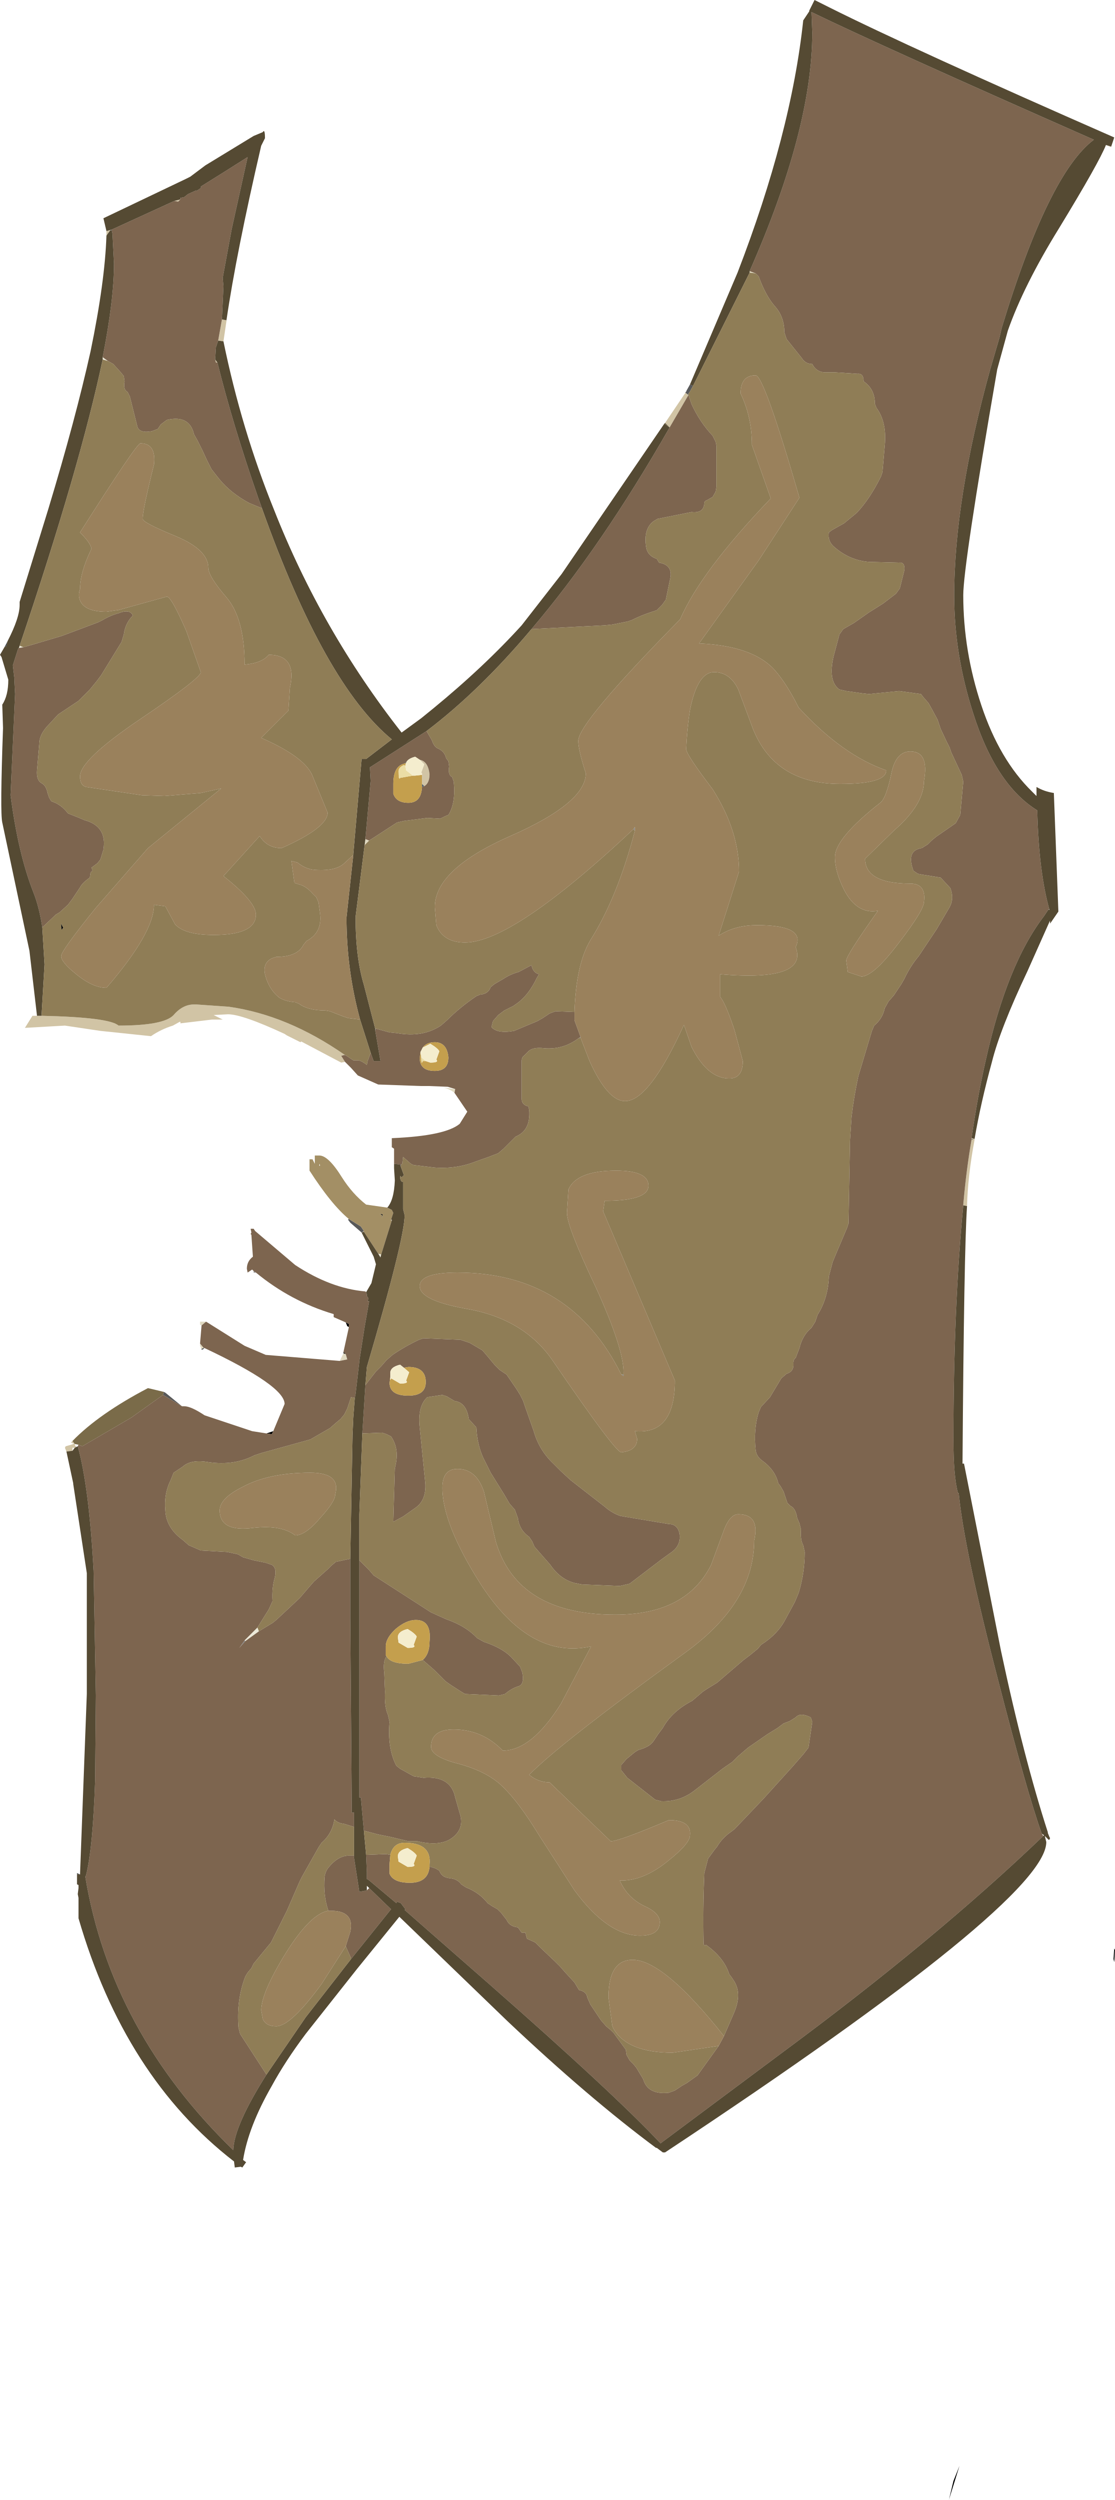 <?xml version="1.0" encoding="UTF-8" standalone="no"?>
<svg xmlns:xlink="http://www.w3.org/1999/xlink" height="165.5px" width="73.85px" xmlns="http://www.w3.org/2000/svg">
  <g transform="matrix(1.0, 0.0, 0.0, 1.0, 0.0, 0.0)">
    <path d="M13.35 89.3 L13.25 89.1 13.25 88.95 13.5 89.25 13.35 89.3 M13.35 87.75 L13.25 87.7 13.25 87.5 13.65 87.5 13.35 87.75 M22.5 90.1 L22.75 89.6 22.9 89.65 23.0 90.0 22.5 90.1 M30.1 72.35 Q29.8 72.1 29.35 72.0 L30.15 72.1 30.1 72.35 M50.05 18.1 L49.65 18.05 49.65 17.95 50.05 18.1 M24.45 55.65 L24.15 55.95 24.2 55.55 24.45 55.65" fill="#e0d9c0" fill-rule="evenodd" stroke="none"/>
    <path d="M73.6 9.7 L73.6 9.75 73.25 9.6 73.6 9.7 M64.55 75.4 L64.55 75.45 Q64.1 77.85 64.05 79.85 L63.8 79.8 63.8 79.75 Q64.0 77.45 64.35 75.45 L64.5 75.45 64.35 75.4 64.35 75.35 64.55 75.4 M4.4 96.1 L4.3 95.85 4.35 95.75 4.7 95.65 4.85 95.6 4.9 95.55 4.85 95.55 4.8 95.55 4.7 95.5 4.8 95.4 4.95 95.6 5.0 95.75 5.05 95.75 5.05 95.8 4.95 95.85 4.85 95.85 4.8 95.85 4.8 96.05 4.4 96.1 M22.85 70.3 L22.6 70.35 19.95 68.95 19.9 69.0 19.0 68.55 18.85 68.45 Q16.05 67.15 15.1 67.15 L14.15 67.2 14.75 67.5 14.3 67.5 14.05 67.5 11.95 67.75 11.95 67.65 11.9 67.65 11.45 67.9 Q10.65 68.15 10.0 68.6 L6.65 68.25 4.3 67.9 1.65 68.05 2.15 67.25 2.45 67.25 2.75 67.25 Q7.25 67.35 7.85 67.9 10.85 67.9 11.5 67.2 12.1 66.5 12.85 66.5 L13.0 66.5 15.15 66.65 Q19.05 67.2 22.85 69.85 L22.8 69.85 22.6 69.9 22.85 70.3 M7.05 15.6 L7.05 15.5 7.05 15.35 7.05 15.3 7.4 15.2 7.3 15.25 7.05 15.6 M15.0 21.2 L15.0 21.25 14.8 22.6 14.45 22.55 14.7 21.15 15.0 21.2 M44.05 28.0 L45.4 26.0 45.6 26.15 44.35 28.3 44.05 28.0 M11.95 13.2 L11.8 13.35 11.55 13.3 11.95 13.2 M14.4 24.0 L14.3 24.0 14.25 23.8 14.4 24.0 M27.95 51.3 L27.95 51.2 27.9 51.15 28.1 50.6 27.8 50.3 Q28.35 50.4 28.45 51.25 28.45 51.85 28.1 52.05 L27.95 51.9 27.95 51.3 M24.1 81.55 L23.95 81.6 24.1 81.5 24.1 81.55" fill="#d1c4a5" fill-rule="evenodd" stroke="none"/>
    <path d="M6.8 23.65 L7.15 23.9 6.8 23.8 6.8 23.65 M1.3 42.75 L1.55 42.85 1.25 42.9 1.3 42.75 M25.25 83.05 L25.2 83.25 25.05 83.0 25.25 83.05 M17.15 108.0 L16.25 108.65 16.2 108.6 17.05 107.75 17.15 108.0" fill="#ece9d8" fill-rule="evenodd" stroke="none"/>
    <path d="M5.1 124.1 L5.1 124.0 5.3 124.1 5.1 124.1 M10.85 92.15 L10.95 92.2 12.05 93.1 10.8 92.35 10.85 92.15 M23.95 81.6 L23.2 80.95 23.05 80.75 23.1 80.7 23.9 81.2 24.1 81.5 23.95 81.6 M26.1 77.35 L26.1 77.05 26.1 77.35 M45.4 26.0 L45.4 25.95 45.45 25.95 45.45 25.9 45.7 25.45 45.9 25.55 45.65 26.0 45.6 26.05 45.6 26.15 45.4 26.0 M26.55 77.1 L26.55 77.25 26.5 77.1 26.55 77.1 M22.85 69.85 L22.95 69.9 22.85 69.85 M64.35 75.35 L64.35 75.4 64.5 75.45 64.35 75.45 64.35 75.35" fill="#595959" fill-rule="evenodd" stroke="none"/>
    <path d="M13.5 89.25 L13.5 89.3 13.4 89.35 13.35 89.35 13.5 89.25 M16.95 84.25 L16.8 84.25 16.95 84.25 M0.35 42.75 L0.5 42.45 0.4 42.85 0.35 42.75 M7.4 15.2 L7.4 15.25 7.3 15.25 7.4 15.2 M23.8 90.15 L23.8 90.1 23.8 90.15" fill="#343e47" fill-rule="evenodd" stroke="none"/>
    <path d="M16.8 84.25 L16.8 84.15 16.95 84.25 16.8 84.25 M24.85 68.1 L24.9 68.1 24.85 68.2 24.85 68.1 M42.05 55.0 L41.95 54.9 42.05 54.75 42.05 55.0 M38.45 68.7 L38.3 68.75 38.45 68.65 38.45 68.7 M1.2 42.95 L1.25 42.9 1.2 42.95 M41.15 91.0 L41.3 91.0 41.3 91.1 41.15 91.0 M16.25 108.65 L15.85 109.1 16.2 108.6 16.25 108.65" fill="#848484" fill-rule="evenodd" stroke="none"/>
    <path d="M27.95 51.9 L28.1 52.05 27.95 52.1 27.95 51.9 M26.9 50.5 L26.8 50.55 26.95 50.4 26.9 50.5" fill="#4b5a67" fill-rule="evenodd" stroke="none"/>
    <path d="M17.65 94.9 L18.1 94.75 18.0 94.95 17.65 94.9 M23.1 87.85 L23.0 87.8 22.9 87.55 23.1 87.65 23.1 87.85 M4.2 61.45 L4.15 61.45 Q4.05 61.75 4.05 61.15 L4.2 61.45 M23.4 80.5 L23.45 80.55 23.4 80.5 M25.3 80.65 L25.3 80.45 25.15 80.35 25.35 80.4 25.3 80.65 M73.8 129.9 L73.75 129.7 73.8 129.0 73.85 129.1 73.8 129.9 M63.15 164.25 L63.55 163.25 62.85 165.5 63.15 164.25" fill="#000000" fill-rule="evenodd" stroke="none"/>
    <path d="M13.35 89.35 L13.35 89.3 13.5 89.25 13.35 89.35 M22.75 89.6 L22.75 89.5 22.9 89.65 22.75 89.6" fill="#12140f" fill-rule="evenodd" stroke="none"/>
    <path d="M23.1 80.7 Q21.95 79.75 20.5 77.5 L20.5 76.75 20.7 76.75 20.85 77.05 20.85 76.5 21.15 76.5 Q21.75 76.5 22.65 77.95 23.35 79.05 24.25 79.75 L25.65 79.95 25.95 80.1 26.05 80.3 25.9 80.75 25.9 80.8 25.95 80.8 25.25 83.05 25.05 83.0 24.1 81.55 24.1 81.5 23.9 81.2 23.1 80.7 M21.15 77.05 L21.15 77.2 21.2 77.15 21.15 77.05 M25.3 80.65 L25.35 80.4 25.15 80.35 25.3 80.45 25.3 80.65 M23.4 80.5 L23.45 80.55 23.4 80.5" fill="#a38f65" fill-rule="evenodd" stroke="none"/>
    <path d="M44.0 28.05 L44.05 28.0 44.35 28.3 44.0 28.05" fill="#65583d" fill-rule="evenodd" stroke="none"/>
    <path d="M4.8 95.4 Q6.55 93.6 9.8 91.9 L10.85 92.15 10.8 92.35 8.7 93.85 5.45 95.75 5.2 95.65 4.95 95.6 4.8 95.4" fill="#7a6b49" fill-rule="evenodd" stroke="none"/>
    <path d="M12.05 93.1 L12.2 93.1 Q12.65 93.1 13.55 93.7 L16.7 94.75 17.65 94.9 18.0 94.95 18.1 94.75 18.85 92.95 Q18.85 91.75 13.55 89.25 L13.5 89.25 13.25 88.95 13.35 87.75 13.65 87.5 16.2 89.1 17.6 89.7 22.5 90.1 23.0 90.0 22.9 89.65 22.75 89.5 23.1 87.9 23.1 87.85 23.1 87.65 22.9 87.55 22.1 87.2 22.1 87.0 Q19.25 86.15 16.95 84.25 L16.8 84.15 16.7 84.05 16.4 84.25 16.35 84.0 Q16.35 83.5 16.75 83.2 L16.65 81.75 16.6 81.7 16.65 81.6 16.6 81.35 16.8 81.35 16.9 81.5 19.55 83.75 Q21.9 85.3 24.2 85.5 L24.25 85.55 24.3 85.7 24.3 85.8 24.4 85.95 24.35 86.15 24.45 86.15 24.15 87.85 23.8 90.1 23.8 90.15 23.55 92.3 23.5 92.55 23.25 92.5 23.0 93.25 22.8 93.65 22.55 93.95 22.25 94.2 21.85 94.55 20.55 95.3 17.3 96.2 16.85 96.35 Q15.5 97.05 13.8 96.8 12.65 96.6 12.1 97.1 L11.5 97.5 11.3 98.0 Q10.85 98.9 10.95 100.0 11.0 101.15 12.1 101.95 L12.5 102.3 13.3 102.65 15.05 102.75 15.75 102.9 16.1 103.1 16.8 103.3 17.55 103.45 18.0 103.6 Q18.35 103.8 18.2 104.45 18.0 105.1 18.05 106.0 L17.8 106.55 17.05 107.75 16.2 108.6 15.85 109.1 16.25 108.65 17.15 108.0 Q17.55 107.75 18.05 107.45 L18.3 107.25 19.85 105.8 20.45 105.1 20.8 104.7 21.7 103.9 21.95 103.65 22.25 103.4 23.2 103.2 23.2 107.1 23.3 120.0 23.45 120.0 23.45 120.95 22.8 120.75 Q22.35 120.7 22.15 120.45 22.0 121.4 21.3 122.0 L21.1 122.3 20.0 124.25 19.85 124.55 19.0 126.5 17.95 128.6 16.8 130.0 16.65 130.3 16.4 130.6 16.25 130.85 Q15.65 132.4 15.8 134.25 L15.9 134.65 17.65 137.35 Q15.5 140.75 15.45 142.35 7.35 134.5 5.65 124.25 L5.7 124.15 Q6.15 122.35 6.3 117.9 L6.35 112.25 6.2 104.0 Q5.9 98.45 5.15 95.75 L5.2 95.65 5.45 95.75 8.7 93.85 10.8 92.35 12.05 93.1 M26.1 77.05 L26.1 76.05 25.95 75.95 25.95 75.35 26.0 75.35 Q29.5 75.2 30.45 74.4 L30.95 73.6 30.1 72.35 30.15 72.1 29.65 71.95 28.4 71.9 28.2 71.9 27.85 71.9 25.05 71.8 23.7 71.2 23.25 70.7 22.85 70.3 22.6 69.9 22.8 69.85 22.85 69.85 22.95 69.9 23.4 70.2 23.7 70.2 Q23.9 70.2 24.3 70.5 L24.35 70.25 24.55 69.7 24.75 70.25 25.2 70.25 24.85 68.2 24.9 68.1 25.8 68.35 26.3 68.4 Q28.0 68.7 29.2 67.9 L29.6 67.55 Q30.45 66.7 31.55 65.95 L31.8 65.85 Q32.35 65.8 32.5 65.35 L32.75 65.15 33.35 64.8 Q33.8 64.5 34.35 64.35 L35.2 63.9 Q35.3 64.4 35.7 64.5 L35.55 64.75 Q35.05 65.8 34.35 66.35 L34.0 66.6 33.4 66.9 33.0 67.2 32.65 67.6 32.55 68.0 Q32.95 68.45 34.05 68.25 L35.6 67.6 35.95 67.4 36.4 67.1 36.8 66.95 38.05 67.0 38.05 67.55 38.45 68.65 38.3 68.75 Q37.3 69.5 36.05 69.4 35.25 69.3 34.95 69.65 L34.7 69.9 Q34.55 70.0 34.55 70.25 L34.55 72.75 Q34.55 73.15 35.0 73.25 L35.05 73.5 Q35.15 74.85 34.15 75.25 L33.7 75.7 33.35 76.05 33.0 76.35 32.35 76.6 31.5 76.9 Q30.25 77.4 28.8 77.3 L27.55 77.15 Q27.3 77.15 27.1 76.95 L26.7 76.6 26.65 77.05 26.55 77.1 26.5 77.1 26.1 77.05 M49.65 17.95 Q53.8 8.55 53.8 2.15 L53.75 0.8 Q58.5 3.1 72.45 9.25 69.45 11.5 66.35 21.7 L66.2 22.35 65.6 24.4 Q63.2 33.05 63.2 39.45 63.2 43.3 64.45 47.2 65.95 51.95 68.7 53.65 68.8 57.7 69.5 60.2 L69.45 60.2 69.15 60.65 Q66.7 63.85 65.3 70.15 64.75 72.55 64.35 75.35 L64.35 75.45 Q64.0 77.45 63.8 79.75 L63.8 79.8 Q63.15 86.55 63.15 95.35 63.15 97.75 63.45 98.85 L63.5 98.85 Q63.85 102.55 66.1 111.2 68.0 118.6 69.0 121.4 L69.1 121.55 Q61.95 128.4 51.8 135.9 L43.75 141.9 Q40.65 138.6 32.45 131.4 L26.8 126.45 26.85 126.4 26.55 126.0 26.3 125.9 26.25 126.0 24.4 124.45 24.3 124.4 24.3 123.95 24.25 122.8 25.55 122.75 25.85 122.8 25.8 123.4 25.8 124.05 Q26.05 124.65 27.15 124.65 28.35 124.65 28.45 123.6 L28.55 123.6 28.85 123.7 29.1 123.85 Q29.25 124.3 29.8 124.35 30.3 124.4 30.55 124.75 L30.85 124.95 Q31.75 125.3 32.3 126.0 L32.6 126.2 32.95 126.4 33.2 126.65 33.55 127.1 Q33.75 127.55 34.3 127.6 L34.55 127.95 34.8 127.95 34.9 128.35 35.45 128.6 35.8 128.95 36.75 129.85 37.1 130.2 37.45 130.6 38.05 131.25 38.35 131.75 Q38.85 131.85 38.9 132.25 L39.1 132.7 39.8 133.75 40.15 134.15 40.45 134.4 40.65 134.6 41.45 135.7 41.5 136.05 41.7 136.4 41.95 136.65 42.15 136.9 42.6 137.65 Q42.9 138.7 44.3 138.55 L44.7 138.4 45.15 138.1 45.5 137.9 46.2 137.4 47.6 135.45 47.95 134.8 48.6 133.3 Q49.15 132.05 48.65 131.2 L48.45 130.9 48.3 130.7 Q47.95 129.6 46.75 128.75 46.7 128.9 46.6 128.7 46.55 126.35 46.65 124.0 L46.9 123.05 47.3 122.5 47.5 122.25 Q47.8 121.75 48.25 121.4 L48.65 121.1 50.6 119.05 52.5 116.95 52.85 116.55 53.2 116.15 53.55 115.7 53.8 114.0 53.7 113.7 Q53.0 113.35 52.7 113.7 L52.3 113.95 51.9 114.1 51.5 114.4 50.85 114.8 49.55 115.7 48.85 116.3 48.5 116.65 47.85 117.1 46.05 118.5 Q45.05 119.3 43.8 119.25 L43.4 119.15 41.55 117.7 41.15 117.2 41.15 116.85 41.5 116.45 42.05 116.0 Q42.2 115.9 42.3 115.85 43.05 115.65 43.3 115.25 L43.6 114.8 43.9 114.4 Q44.5 113.3 45.85 112.6 L46.55 112.0 46.85 111.8 47.5 111.4 47.85 111.1 49.25 109.9 49.65 109.6 50.2 109.15 50.4 108.9 Q51.5 108.2 52.0 107.25 L52.65 106.05 52.9 105.45 Q53.3 104.15 53.3 102.75 L53.2 102.3 Q53.0 101.95 53.05 101.25 L52.95 100.85 52.8 100.5 Q52.7 99.85 52.35 99.7 L52.15 99.5 52.0 99.05 51.9 98.75 51.7 98.4 51.55 98.2 Q51.35 97.35 50.55 96.75 50.1 96.45 50.05 96.0 49.9 94.65 50.25 93.5 L50.4 93.15 51.0 92.5 51.75 91.25 52.1 90.95 Q52.6 90.8 52.55 90.25 52.55 90.0 52.7 89.9 L52.95 89.25 Q53.15 88.4 53.75 87.9 L54.0 87.5 54.15 87.05 Q54.85 85.95 54.9 84.5 L55.15 83.55 55.4 82.95 56.1 81.3 56.2 81.0 56.3 75.5 56.4 73.95 Q56.55 72.65 56.85 71.25 L57.0 70.75 57.75 68.25 57.9 67.9 Q58.45 67.45 58.6 66.75 L58.85 66.3 59.2 65.9 59.4 65.6 59.7 65.15 59.9 64.8 Q60.3 63.95 60.85 63.3 L62.05 61.5 62.9 60.05 Q63.2 59.5 62.95 58.8 L62.3 58.1 61.05 57.9 60.8 57.85 60.5 57.65 Q60.0 56.3 61.05 56.15 L61.45 55.9 61.7 55.65 62.0 55.4 63.3 54.5 63.6 53.95 63.8 51.75 63.7 51.3 63.0 49.8 62.9 49.5 62.7 49.1 62.3 48.25 62.1 47.65 61.75 47.0 61.5 46.55 61.15 46.15 61.0 45.95 59.55 45.75 57.55 45.95 57.1 45.9 56.05 45.75 55.6 45.65 Q54.9 45.15 55.15 43.75 L55.2 43.5 55.6 42.0 55.85 41.65 56.55 41.25 57.55 40.55 58.5 39.95 59.35 39.3 59.6 38.95 59.9 37.75 Q59.95 37.2 59.55 37.25 L57.55 37.2 Q56.3 37.1 55.3 36.25 54.8 35.85 54.9 35.25 L55.1 35.1 55.45 34.9 55.9 34.65 56.75 33.95 Q57.6 33.05 58.35 31.55 L58.45 31.25 58.6 29.5 Q58.75 27.95 58.05 27.0 L57.95 26.75 Q57.95 25.75 57.2 25.25 57.2 24.7 56.8 24.75 L55.3 24.65 54.8 24.65 Q54.1 24.7 53.8 24.1 53.35 24.1 53.1 23.7 L52.1 22.45 51.95 22.0 Q51.95 20.95 51.3 20.25 50.7 19.55 50.25 18.3 L50.05 18.1 49.65 17.95 M45.6 26.15 L45.8 26.75 Q46.35 27.95 47.2 28.85 L47.4 29.25 47.45 29.5 47.45 32.25 47.4 32.55 47.2 32.9 46.85 33.1 Q46.7 33.15 46.65 33.25 46.65 34.0 45.8 33.9 L45.3 34.0 43.55 34.35 43.3 34.5 Q42.6 35.0 42.8 36.25 42.9 36.8 43.5 37.0 L43.65 37.25 Q44.55 37.4 44.4 38.25 L44.1 39.7 43.85 40.05 43.5 40.4 43.05 40.55 Q42.45 40.75 41.85 41.05 L41.55 41.15 40.55 41.35 40.05 41.4 35.2 41.65 Q39.8 36.25 44.35 28.3 L45.6 26.15 M28.25 48.4 L28.6 49.0 Q28.75 49.45 29.0 49.55 29.45 49.75 29.55 50.2 L29.7 50.4 29.75 50.75 Q29.65 51.3 29.95 51.45 L30.05 51.75 Q30.2 53.15 29.7 53.95 29.55 54.0 29.15 54.2 L28.3 54.15 26.75 54.35 26.3 54.45 24.45 55.65 24.2 55.55 24.55 51.7 24.5 50.8 28.25 48.4 M24.2 91.7 L24.9 90.8 25.25 90.45 25.6 90.05 26.0 89.7 Q26.8 89.15 27.75 88.7 L28.05 88.6 30.5 88.7 31.1 88.9 31.95 89.4 32.25 89.75 32.75 90.35 33.1 90.7 33.55 91.0 34.2 91.95 34.45 92.35 34.65 92.75 34.75 93.05 35.35 94.75 Q35.7 96.0 36.65 96.9 L37.15 97.4 37.8 98.0 40.05 99.75 Q40.5 100.15 41.05 100.35 L41.3 100.4 44.3 100.9 Q44.85 100.9 45.0 101.5 45.15 102.35 44.35 102.85 L43.8 103.25 41.7 104.85 41.05 105.0 38.55 104.9 38.05 104.8 Q37.1 104.55 36.45 103.6 L36.1 103.2 35.75 102.8 35.4 102.4 35.25 102.05 35.05 101.75 Q34.4 101.3 34.3 100.5 L34.1 99.95 33.75 99.55 33.4 98.95 32.5 97.5 32.0 96.5 Q31.6 95.6 31.55 94.5 L31.05 93.95 Q30.9 92.85 30.1 92.75 L29.6 92.45 29.3 92.35 28.3 92.5 Q27.65 93.1 27.8 94.5 L28.15 98.0 Q28.3 99.25 27.55 99.8 L26.7 100.4 26.05 100.75 26.15 97.25 26.2 97.0 Q26.45 95.9 25.9 95.1 L25.6 94.95 25.3 94.85 24.0 94.9 24.2 91.7 M23.8 103.3 L24.45 103.95 24.75 104.3 28.55 106.75 29.55 107.2 Q30.85 107.65 31.6 108.45 L32.05 108.7 Q33.25 109.1 33.85 109.7 L34.45 110.35 34.6 110.75 Q34.75 111.55 34.3 111.65 33.85 111.8 33.45 112.15 L33.05 112.25 30.8 112.15 30.55 112.0 29.85 111.55 29.5 111.3 28.75 110.55 28.35 110.2 28.0 109.9 Q28.45 109.5 28.45 108.7 28.6 107.25 27.55 107.25 26.9 107.25 26.2 107.85 25.55 108.45 25.55 109.0 L25.55 109.6 25.6 109.65 Q25.35 110.0 25.45 110.75 L25.5 112.0 Q25.45 113.0 25.7 113.55 L25.8 114.0 Q25.65 115.75 26.25 116.9 L26.5 117.1 27.4 117.6 28.05 117.7 Q29.85 117.55 30.15 119.0 L30.45 120.05 Q30.75 120.95 30.1 121.55 29.3 122.3 27.65 121.9 L27.05 121.9 26.85 121.85 25.8 121.6 25.05 121.45 24.1 121.2 23.9 119.0 23.8 119.0 23.8 103.3 M11.95 13.2 L11.95 13.1 12.2 13.05 12.45 12.85 13.0 12.6 13.0 12.65 13.3 12.45 13.3 12.35 14.9 11.35 16.4 10.4 15.35 15.15 14.75 18.4 14.8 18.95 14.7 21.15 14.45 22.55 14.3 23.0 14.25 23.8 14.3 24.0 14.4 24.0 Q15.4 28.05 17.1 32.95 L17.35 33.65 16.5 33.3 Q15.3 32.65 14.55 31.75 L14.35 31.5 14.0 31.05 13.7 30.45 13.4 29.8 13.1 29.2 12.85 28.75 Q12.55 27.45 11.05 27.8 L10.65 28.1 10.45 28.4 10.05 28.55 Q9.25 28.7 9.1 28.25 L8.6 26.25 8.45 25.95 Q8.15 25.8 8.25 25.25 L8.2 24.9 8.0 24.65 7.5 24.1 7.15 23.9 6.8 23.65 Q7.55 19.85 7.55 17.45 L7.45 15.5 7.4 15.25 7.4 15.2 11.55 13.3 11.8 13.35 11.95 13.2 M1.55 42.85 L2.25 42.65 4.1 42.1 6.5 41.2 6.8 41.05 Q7.3 40.75 7.85 40.6 8.6 40.3 8.8 40.75 8.3 41.25 8.2 42.0 L8.05 42.5 6.7 44.7 6.4 45.1 5.95 45.65 5.45 46.15 5.2 46.4 4.6 46.8 3.85 47.3 3.25 47.95 Q2.6 48.6 2.6 49.25 L2.45 51.0 Q2.4 51.65 2.75 51.85 3.05 52.0 3.15 52.5 L3.25 52.8 3.4 53.05 Q4.05 53.25 4.5 53.85 L5.25 54.15 5.6 54.3 Q7.1 54.7 6.85 56.25 L6.65 56.9 6.45 57.15 6.05 57.45 Q6.2 57.65 6.0 57.75 L5.95 58.1 Q5.45 58.45 5.3 58.75 L4.8 59.5 4.5 59.9 3.95 60.4 3.7 60.55 2.8 61.4 Q2.6 60.05 2.2 59.05 1.2 56.5 0.7 52.65 L1.0 45.95 0.95 45.0 0.95 44.9 0.85 44.05 1.2 42.95 1.25 42.9 1.55 42.85 M28.1 52.05 Q28.45 51.85 28.45 51.25 28.35 50.4 27.8 50.3 L27.5 50.1 Q27.1 50.2 26.95 50.4 L26.8 50.55 Q26.05 50.7 26.05 51.9 L26.05 52.55 Q26.25 53.15 27.05 53.15 27.9 53.15 27.95 52.1 L28.1 52.05 M27.85 69.65 L27.8 70.05 Q27.8 70.9 28.8 70.9 29.7 70.9 29.7 70.0 29.6 69.0 28.8 69.0 28.25 69.0 28.0 69.35 L27.85 69.65 M25.85 91.15 L25.8 91.55 Q25.8 92.4 27.05 92.4 28.2 92.4 28.2 91.5 28.2 90.5 27.05 90.5 L26.75 90.55 26.5 90.35 Q25.85 90.5 25.85 90.9 L25.85 91.15 M23.45 122.85 L23.45 123.0 23.8 125.25 24.3 125.15 24.45 125.0 25.9 126.4 23.25 129.7 23.25 129.65 22.9 128.85 23.2 127.9 Q23.5 126.5 21.9 126.5 L21.75 126.5 Q21.4 125.5 21.5 124.25 21.55 123.9 21.75 123.65 22.35 122.9 23.05 122.85 L23.45 122.85" fill="#7d654f" fill-rule="evenodd" stroke="none"/>
    <path d="M73.25 9.6 Q72.8 10.75 70.15 15.1 67.8 18.9 66.75 21.9 L66.6 22.45 66.05 24.45 Q63.8 37.45 63.8 39.4 63.8 43.1 65.0 46.7 66.2 50.3 68.35 52.4 L68.65 52.7 68.65 52.4 68.65 52.1 Q69.15 52.4 69.8 52.5 L70.1 60.35 69.55 61.15 69.55 60.95 69.5 61.05 68.05 64.3 Q66.25 68.1 65.7 70.3 64.95 73.05 64.55 75.4 L64.35 75.35 Q64.75 72.55 65.3 70.15 66.7 63.85 69.15 60.65 L69.45 60.2 69.5 60.25 69.5 60.2 Q68.8 57.7 68.7 53.65 65.95 51.95 64.45 47.2 63.2 43.3 63.2 39.45 63.2 33.05 65.6 24.4 L66.2 22.35 66.35 21.7 Q69.45 11.5 72.45 9.25 58.5 3.1 53.75 0.8 L53.8 2.15 Q53.8 8.55 49.65 17.95 L49.65 18.05 45.9 25.55 45.7 25.45 48.85 18.05 Q52.4 8.85 53.2 1.35 L53.6 0.75 53.6 0.7 53.95 0.0 54.95 0.5 Q60.35 3.2 73.8 9.1 L73.6 9.7 73.25 9.6 M64.05 79.85 Q63.85 82.75 63.75 96.9 L63.85 96.9 66.3 109.3 Q67.8 116.35 69.4 121.3 L69.4 121.35 69.5 121.6 69.55 121.7 69.5 121.8 69.45 121.8 69.2 121.55 69.3 121.95 Q69.3 125.8 44.05 142.5 L43.9 142.5 43.5 142.2 43.45 142.2 Q39.0 138.9 33.6 133.8 L26.45 126.9 23.65 130.35 20.25 134.65 Q18.9 136.45 18.0 138.1 16.45 140.8 16.1 143.0 L16.3 143.15 16.05 143.5 15.95 143.45 15.55 143.5 15.5 143.1 Q8.25 137.5 5.2 127.0 L5.2 125.65 5.15 125.4 5.2 125.0 5.2 124.8 5.1 124.75 5.1 124.1 5.3 124.1 5.75 112.15 5.75 104.15 4.85 98.25 4.85 98.2 4.85 98.0 4.85 98.2 4.4 96.1 4.8 96.05 4.95 95.85 5.05 95.8 5.15 95.75 Q5.9 98.45 6.2 104.0 L6.35 112.25 6.3 117.9 Q6.15 122.35 5.7 124.15 L5.65 124.25 Q7.35 134.5 15.45 142.35 15.5 140.75 17.65 137.35 L20.25 133.55 23.25 129.7 25.9 126.4 24.45 125.0 24.3 124.85 24.3 125.15 23.8 125.25 23.45 123.0 23.45 122.85 23.45 120.95 23.45 120.0 23.3 120.0 23.2 107.1 23.2 103.2 23.35 95.0 23.4 93.85 23.5 92.55 23.55 92.3 23.8 90.15 23.8 90.1 24.15 87.85 24.45 86.15 24.35 86.15 24.4 85.95 24.3 85.8 24.3 85.7 24.25 85.55 24.6 84.95 24.9 83.7 24.75 83.2 23.95 81.6 24.1 81.55 25.05 83.0 25.2 83.25 25.25 83.05 25.95 80.8 25.95 80.75 25.9 80.75 26.05 80.3 25.95 80.1 25.65 79.95 Q26.1 79.45 26.15 78.15 L26.1 77.35 26.1 77.05 26.5 77.1 26.55 77.25 26.75 77.8 26.6 77.95 26.5 77.85 Q26.5 78.2 26.65 78.25 L26.7 78.25 26.7 80.05 26.8 80.45 Q26.8 82.0 24.3 90.5 L24.2 91.7 24.0 94.9 23.8 100.25 23.8 103.3 23.8 119.0 23.9 119.0 24.1 121.2 24.25 122.8 24.3 123.95 24.3 124.4 24.4 124.45 26.25 126.0 26.3 125.9 26.55 126.0 26.85 126.4 26.8 126.45 32.45 131.4 Q40.65 138.6 43.75 141.9 L51.8 135.9 Q61.95 128.4 69.1 121.55 L69.15 121.5 69.0 121.4 Q68.0 118.6 66.1 111.2 63.85 102.55 63.5 98.85 L63.45 98.85 Q63.15 97.75 63.15 95.35 63.15 86.55 63.8 79.8 L64.05 79.85 M2.45 67.25 L1.95 62.95 0.15 54.45 Q0.0 53.8 0.2 48.2 L0.15 46.65 Q0.55 46.05 0.55 45.0 L0.1 43.5 0.0 43.35 0.35 42.75 0.4 42.85 0.5 42.45 Q1.3 40.9 1.3 40.05 L1.3 39.85 3.2 33.7 Q5.0 27.75 6.0 23.25 6.95 18.65 7.05 15.6 L7.3 15.25 7.4 15.25 7.45 15.5 7.55 17.45 Q7.55 19.85 6.8 23.65 L6.8 23.8 Q5.3 30.9 1.3 42.75 L1.25 42.9 1.2 42.95 0.85 44.05 0.95 44.9 0.95 45.0 1.0 45.95 0.7 52.65 Q1.2 56.5 2.2 59.05 2.6 60.05 2.8 61.4 L2.95 63.85 2.75 67.25 2.45 67.25 M7.05 15.3 L6.85 14.45 12.3 11.85 12.6 11.7 13.6 10.95 16.8 9.0 17.4 8.75 Q17.55 8.5 17.55 9.15 L17.3 9.65 Q15.65 16.75 15.0 21.2 L14.7 21.15 14.8 18.95 14.75 18.4 15.35 15.15 16.4 10.4 14.9 11.35 13.3 12.35 13.3 12.45 13.0 12.65 13.0 12.6 12.45 12.85 12.2 13.05 11.95 13.1 11.95 13.2 11.55 13.3 7.4 15.2 7.05 15.3 M14.8 22.6 Q16.0 28.45 18.15 33.75 21.3 41.75 26.6 48.5 L27.9 47.55 28.7 46.9 Q32.05 44.15 34.55 41.4 L37.2 38.0 44.0 28.05 44.35 28.3 Q39.8 36.25 35.2 41.65 31.75 45.75 28.25 48.4 L24.5 50.8 24.55 51.7 24.2 55.55 24.15 55.95 23.55 60.7 Q23.55 63.4 24.1 65.2 L24.85 68.1 24.85 68.2 25.2 70.25 24.75 70.25 24.55 69.7 23.85 67.5 Q22.95 64.2 22.95 60.75 L23.4 56.6 23.4 56.55 23.95 50.25 24.25 50.25 25.95 48.95 Q21.5 45.3 17.35 33.65 L17.1 32.95 Q15.4 28.05 14.4 24.0 L14.25 23.8 14.3 23.0 14.45 22.55 14.8 22.6" fill="#554a33" fill-rule="evenodd" stroke="none"/>
    <path d="M49.65 18.05 L50.05 18.1 50.25 18.3 Q50.7 19.55 51.3 20.25 51.95 20.95 51.95 22.0 L52.1 22.45 53.1 23.7 Q53.35 24.1 53.8 24.1 54.1 24.7 54.8 24.65 L55.3 24.65 56.8 24.75 Q57.2 24.7 57.2 25.25 57.95 25.75 57.95 26.75 L58.05 27.0 Q58.75 27.95 58.6 29.5 L58.45 31.25 58.35 31.55 Q57.6 33.05 56.75 33.95 L55.9 34.65 55.45 34.9 55.1 35.1 54.9 35.25 Q54.8 35.85 55.3 36.25 56.3 37.1 57.55 37.2 L59.55 37.25 Q59.95 37.2 59.9 37.75 L59.6 38.95 59.35 39.3 58.5 39.95 57.55 40.55 56.55 41.25 55.85 41.65 55.6 42.0 55.2 43.5 55.15 43.75 Q54.9 45.15 55.6 45.65 L56.05 45.75 57.1 45.9 57.55 45.95 59.55 45.75 61.0 45.95 61.15 46.15 61.5 46.55 61.75 47.0 62.1 47.65 62.3 48.25 62.7 49.1 62.9 49.5 63.0 49.8 63.7 51.3 63.8 51.75 63.6 53.95 63.3 54.5 62.0 55.4 61.7 55.65 61.45 55.9 61.05 56.15 Q60.0 56.3 60.5 57.65 L60.8 57.85 61.05 57.9 62.3 58.1 62.95 58.8 Q63.2 59.5 62.9 60.05 L62.05 61.5 60.85 63.3 Q60.3 63.95 59.9 64.8 L59.7 65.15 59.4 65.6 59.2 65.9 58.85 66.3 58.6 66.75 Q58.45 67.45 57.9 67.9 L57.75 68.25 57.0 70.75 56.85 71.25 Q56.55 72.65 56.4 73.95 L56.3 75.5 56.2 81.0 56.1 81.3 55.4 82.95 55.15 83.55 54.9 84.5 Q54.85 85.95 54.15 87.05 L54.0 87.5 53.75 87.9 Q53.15 88.4 52.95 89.25 L52.7 89.9 Q52.55 90.0 52.55 90.25 52.6 90.8 52.1 90.95 L51.75 91.25 51.0 92.5 50.4 93.15 50.25 93.5 Q49.9 94.65 50.05 96.0 50.1 96.45 50.55 96.75 51.35 97.35 51.55 98.2 L51.7 98.4 51.9 98.75 52.0 99.05 52.15 99.5 52.35 99.7 Q52.7 99.85 52.8 100.5 L52.95 100.85 53.05 101.25 Q53.0 101.95 53.2 102.3 L53.3 102.75 Q53.3 104.15 52.9 105.45 L52.65 106.05 52.0 107.25 Q51.5 108.2 50.4 108.9 L50.2 109.15 49.65 109.6 49.25 109.9 47.85 111.1 47.5 111.4 46.85 111.8 46.55 112.0 45.85 112.6 Q44.5 113.3 43.9 114.4 L43.6 114.8 43.3 115.25 Q43.05 115.65 42.3 115.85 42.2 115.9 42.05 116.0 L41.5 116.45 41.15 116.85 41.15 117.2 41.55 117.7 43.4 119.15 43.8 119.25 Q45.05 119.3 46.05 118.5 L47.85 117.1 48.5 116.65 48.85 116.3 49.55 115.7 50.85 114.8 51.5 114.4 51.9 114.1 52.3 113.95 52.7 113.7 Q53.0 113.35 53.7 113.7 L53.8 114.0 53.55 115.7 53.2 116.15 52.85 116.55 52.5 116.95 50.6 119.05 48.65 121.1 48.25 121.4 Q47.8 121.75 47.5 122.25 L47.3 122.5 46.9 123.05 46.65 124.0 Q46.55 126.35 46.6 128.7 46.7 128.9 46.75 128.75 47.95 129.6 48.3 130.7 L48.45 130.9 48.65 131.2 Q49.15 132.05 48.6 133.3 L47.95 134.8 Q43.95 129.75 41.9 129.75 40.3 129.75 40.3 132.25 L40.55 134.1 40.6 134.25 Q41.5 135.9 44.55 135.9 L47.6 135.45 46.2 137.4 45.5 137.9 45.15 138.1 44.7 138.4 44.3 138.55 Q42.9 138.7 42.6 137.65 L42.15 136.9 41.95 136.65 41.7 136.4 41.5 136.05 41.45 135.7 40.65 134.6 40.45 134.4 40.15 134.15 39.8 133.75 39.1 132.7 38.9 132.25 Q38.85 131.85 38.35 131.75 L38.05 131.25 37.45 130.6 37.1 130.2 36.75 129.85 35.8 128.95 35.45 128.6 34.9 128.35 34.8 127.95 34.55 127.95 34.3 127.6 Q33.75 127.55 33.55 127.1 L33.2 126.65 32.95 126.4 32.6 126.2 32.3 126.0 Q31.75 125.3 30.85 124.95 L30.55 124.75 Q30.3 124.4 29.8 124.35 29.25 124.3 29.1 123.85 L28.85 123.7 28.55 123.6 28.45 123.6 28.45 123.45 Q28.6 122.0 26.8 122.0 26.05 122.0 25.85 122.8 L25.55 122.75 24.25 122.8 24.1 121.2 25.05 121.45 25.8 121.6 26.85 121.85 27.05 121.9 27.65 121.9 Q29.3 122.3 30.1 121.55 30.75 120.95 30.45 120.05 L30.15 119.0 Q29.85 117.55 28.05 117.7 L27.4 117.6 26.5 117.1 26.25 116.9 Q25.65 115.75 25.8 114.0 L25.7 113.55 Q25.45 113.0 25.5 112.0 L25.45 110.75 Q25.35 110.0 25.6 109.65 25.85 110.15 27.05 110.15 L28.0 109.9 28.35 110.2 28.75 110.55 29.5 111.3 29.85 111.55 30.55 112.0 30.8 112.15 33.05 112.25 33.45 112.15 Q33.85 111.8 34.3 111.65 34.75 111.55 34.6 110.75 L34.45 110.35 33.85 109.7 Q33.25 109.1 32.05 108.7 L31.6 108.45 Q30.85 107.65 29.55 107.2 L28.55 106.75 24.75 104.3 24.45 103.95 23.8 103.3 23.8 100.25 24.0 94.9 25.3 94.85 25.6 94.95 25.9 95.1 Q26.45 95.9 26.2 97.0 L26.15 97.25 26.05 100.75 26.7 100.4 27.55 99.8 Q28.3 99.25 28.15 98.0 L27.8 94.5 Q27.65 93.1 28.3 92.5 L29.3 92.35 29.6 92.45 30.1 92.75 Q30.9 92.85 31.05 93.95 L31.55 94.5 Q31.6 95.6 32.0 96.5 L32.5 97.5 33.4 98.95 33.75 99.55 34.1 99.95 34.3 100.5 Q34.4 101.3 35.05 101.75 L35.25 102.05 35.4 102.4 35.75 102.8 36.1 103.2 36.45 103.6 Q37.1 104.55 38.05 104.8 L38.55 104.9 41.05 105.0 41.7 104.85 43.8 103.25 44.35 102.85 Q45.15 102.35 45.0 101.5 44.85 100.9 44.3 100.9 L41.3 100.4 41.05 100.35 Q40.5 100.15 40.05 99.75 L37.8 98.0 37.15 97.4 36.65 96.9 Q35.7 96.0 35.35 94.75 L34.75 93.05 34.65 92.75 34.45 92.35 34.2 91.95 33.55 91.0 33.1 90.7 32.75 90.35 32.25 89.75 31.95 89.4 31.1 88.9 30.5 88.7 28.05 88.6 27.75 88.7 Q26.8 89.15 26.0 89.7 L25.6 90.05 25.25 90.45 24.9 90.8 24.2 91.7 24.3 90.5 Q26.8 82.0 26.8 80.45 L26.7 80.05 26.7 78.25 26.65 78.25 Q26.5 78.2 26.5 77.85 L26.6 77.95 26.75 77.8 26.55 77.25 26.55 77.1 26.65 77.05 26.7 76.6 27.1 76.95 Q27.3 77.15 27.55 77.15 L28.8 77.3 Q30.25 77.4 31.5 76.9 L32.35 76.6 33.0 76.35 33.35 76.05 33.7 75.7 34.15 75.25 Q35.15 74.85 35.05 73.5 L35.0 73.25 Q34.55 73.15 34.55 72.75 L34.55 70.25 Q34.55 70.0 34.7 69.9 L34.95 69.65 Q35.25 69.3 36.05 69.4 37.3 69.5 38.3 68.75 L38.45 68.7 39.05 70.25 Q40.25 72.9 41.4 72.9 43.0 72.9 45.3 67.85 L45.8 69.3 Q46.85 71.4 48.3 71.4 49.2 71.4 49.2 70.25 L48.65 68.2 Q48.05 66.4 47.7 66.0 L47.7 64.5 Q53.55 65.0 52.7 62.7 53.4 61.25 50.15 61.25 48.65 61.25 47.6 61.95 L48.95 57.7 Q48.95 55.0 47.2 52.25 45.45 49.95 45.45 49.6 45.5 48.3 45.7 47.0 46.2 44.5 47.3 44.5 48.35 44.5 48.9 45.65 L49.85 48.2 Q51.3 51.9 55.65 51.9 58.7 51.9 58.7 51.0 55.8 50.0 52.9 46.85 52.1 45.25 51.3 44.35 49.85 42.75 46.3 42.6 L50.25 37.1 52.95 32.95 Q50.6 24.85 50.05 24.85 49.05 24.85 49.05 26.05 49.8 27.6 49.8 29.45 L51.05 33.0 Q46.4 37.85 45.05 41.0 38.3 47.85 38.3 49.05 38.3 49.65 38.8 51.2 38.8 53.15 33.8 55.35 28.8 57.55 28.8 60.05 L28.9 61.25 Q29.35 62.4 30.8 62.4 33.95 62.4 41.95 54.9 L42.05 55.0 Q40.9 59.4 39.1 62.25 38.15 63.85 38.05 67.0 L36.8 66.95 36.4 67.1 35.95 67.4 35.6 67.6 34.05 68.25 Q32.95 68.45 32.55 68.0 L32.65 67.6 33.0 67.2 33.4 66.9 34.0 66.6 34.35 66.35 Q35.05 65.8 35.55 64.75 L35.7 64.5 Q35.3 64.4 35.2 63.9 L34.35 64.35 Q33.8 64.5 33.35 64.8 L32.75 65.15 32.5 65.35 Q32.35 65.8 31.8 65.85 L31.55 65.95 Q30.45 66.7 29.6 67.55 L29.2 67.9 Q28.0 68.7 26.3 68.4 L25.8 68.35 24.9 68.1 24.85 68.1 24.1 65.2 Q23.55 63.4 23.55 60.7 L24.15 55.95 24.45 55.65 26.3 54.45 26.75 54.35 28.3 54.15 29.15 54.2 Q29.55 54.0 29.7 53.95 30.2 53.15 30.05 51.75 L29.95 51.45 Q29.65 51.3 29.75 50.75 L29.7 50.4 29.55 50.2 Q29.45 49.75 29.0 49.55 28.75 49.45 28.6 49.0 L28.25 48.4 Q31.75 45.75 35.2 41.65 L40.05 41.4 40.55 41.35 41.55 41.15 41.85 41.05 Q42.45 40.75 43.05 40.55 L43.5 40.4 43.85 40.05 44.1 39.7 44.4 38.25 Q44.55 37.4 43.65 37.25 L43.5 37.0 Q42.9 36.8 42.8 36.25 42.6 35.0 43.3 34.5 L43.55 34.35 45.3 34.0 45.8 33.9 Q46.65 34.0 46.65 33.25 46.7 33.15 46.85 33.1 L47.2 32.9 47.4 32.55 47.45 32.25 47.45 29.5 47.4 29.25 47.2 28.85 Q46.35 27.95 45.8 26.75 L45.6 26.15 45.6 26.05 45.65 26.0 45.9 25.55 49.65 18.05 M7.15 23.9 L7.5 24.1 8.0 24.65 8.2 24.9 8.25 25.25 Q8.15 25.8 8.45 25.95 L8.6 26.25 9.1 28.25 Q9.25 28.7 10.05 28.55 L10.45 28.4 10.65 28.1 11.05 27.8 Q12.55 27.45 12.85 28.75 L13.1 29.2 13.4 29.8 13.7 30.45 14.0 31.05 14.35 31.5 14.55 31.75 Q15.3 32.65 16.5 33.3 L17.35 33.65 Q21.5 45.3 25.95 48.95 L24.25 50.25 23.95 50.25 23.4 56.55 23.4 56.6 22.75 57.2 Q22.2 57.65 21.05 57.6 20.3 57.6 19.7 57.1 L19.3 57.0 19.5 58.45 19.8 58.55 Q20.25 58.65 20.7 59.15 L20.95 59.4 21.1 59.75 21.2 60.5 Q21.35 61.75 20.3 62.3 L20.1 62.55 Q19.7 63.35 18.3 63.35 L18.0 63.45 Q17.4 63.75 17.55 64.5 17.8 65.5 18.5 66.05 18.9 66.3 19.55 66.35 L19.8 66.45 Q20.4 66.9 21.55 66.9 L21.85 66.95 22.75 67.3 23.05 67.4 23.85 67.5 24.55 69.7 24.35 70.25 24.3 70.5 Q23.9 70.2 23.7 70.2 L23.4 70.2 22.95 69.9 22.85 69.85 Q19.05 67.2 15.15 66.65 L13.0 66.5 12.85 66.5 Q12.1 66.5 11.5 67.2 10.85 67.9 7.85 67.9 7.25 67.35 2.75 67.25 L2.95 63.85 2.8 61.4 3.7 60.55 3.95 60.4 4.5 59.9 4.8 59.5 5.3 58.75 Q5.45 58.45 5.95 58.1 L6.0 57.75 Q6.2 57.65 6.05 57.45 L6.45 57.15 6.65 56.9 6.85 56.25 Q7.1 54.7 5.6 54.3 L5.25 54.15 4.5 53.85 Q4.05 53.25 3.4 53.05 L3.25 52.8 3.15 52.5 Q3.05 52.0 2.75 51.85 2.4 51.65 2.45 51.0 L2.6 49.25 Q2.6 48.6 3.25 47.95 L3.85 47.3 4.6 46.8 5.2 46.4 5.45 46.15 5.95 45.65 6.4 45.1 6.7 44.7 8.05 42.5 8.2 42.0 Q8.3 41.25 8.8 40.75 8.6 40.3 7.85 40.6 7.3 40.75 6.8 41.05 L6.5 41.2 4.1 42.1 2.25 42.65 1.55 42.85 1.3 42.75 Q5.3 30.9 6.8 23.8 L7.15 23.9 M5.3 35.25 Q6.05 36.0 6.05 36.35 5.3 37.9 5.3 39.0 5.15 39.4 5.3 39.75 5.6 40.5 7.05 40.5 L7.75 40.4 7.8 40.4 11.05 39.5 Q11.35 39.5 12.35 41.8 L13.3 44.5 Q13.3 44.9 9.3 47.6 5.3 50.3 5.3 51.4 5.3 52.0 5.7 52.1 L9.4 52.65 10.9 52.7 13.3 52.5 14.65 52.2 9.8 56.15 6.35 60.1 Q4.05 62.95 4.05 63.3 4.05 63.7 5.05 64.5 6.15 65.4 7.05 65.4 10.2 61.75 10.2 59.9 L10.95 60.0 11.6 61.2 Q12.25 61.9 14.15 61.9 16.95 61.9 16.95 60.55 16.95 59.7 14.8 58.0 L17.2 55.35 Q17.7 56.15 18.65 56.15 21.7 54.8 21.7 53.8 L20.65 51.25 Q20.05 50.05 17.3 48.85 L19.1 47.05 19.2 45.55 Q19.7 43.35 17.8 43.35 17.35 43.9 16.2 44.0 16.2 40.95 15.0 39.55 13.8 38.15 13.8 37.6 13.8 36.4 11.65 35.5 9.45 34.6 9.45 34.35 9.45 33.75 10.2 30.75 10.35 29.35 9.3 29.35 9.05 29.35 5.3 35.25 M4.2 61.45 L4.05 61.15 Q4.05 61.75 4.15 61.45 L4.2 61.45 M17.05 107.75 L17.8 106.55 18.05 106.0 Q18.0 105.1 18.2 104.45 18.35 103.8 18.0 103.6 L17.55 103.45 16.8 103.3 16.1 103.1 15.75 102.9 15.05 102.75 13.3 102.65 12.5 102.3 12.1 101.95 Q11.0 101.15 10.95 100.0 10.85 98.9 11.3 98.0 L11.5 97.5 12.1 97.1 Q12.65 96.6 13.8 96.8 15.5 97.05 16.85 96.35 L17.3 96.2 20.55 95.3 21.85 94.55 22.25 94.2 22.55 93.95 22.8 93.65 23.0 93.25 23.25 92.5 23.5 92.55 23.4 93.85 23.35 95.0 23.2 103.2 22.25 103.4 21.95 103.65 21.7 103.9 20.8 104.7 20.45 105.1 19.85 105.8 18.3 107.25 18.05 107.45 Q17.55 107.75 17.15 108.0 L17.05 107.75 M41.15 91.0 Q37.8 84.25 30.3 84.25 27.8 84.25 27.8 85.15 27.8 86.1 30.9 86.65 34.65 87.3 36.55 90.0 40.75 96.15 41.15 96.15 42.2 96.05 42.2 95.25 L42.05 94.75 Q44.7 95.0 44.7 91.4 L39.95 80.2 40.05 79.5 Q42.95 79.5 42.95 78.5 42.95 77.5 40.8 77.5 38.2 77.5 37.65 78.75 L37.55 80.3 Q37.55 81.2 39.45 85.2 41.3 89.25 41.3 90.85 L41.3 91.0 41.15 91.0 M23.45 120.95 L23.45 122.85 23.05 122.85 Q22.35 122.9 21.75 123.65 21.55 123.9 21.5 124.25 21.4 125.5 21.75 126.5 20.55 126.7 18.9 129.35 17.3 131.95 17.3 133.1 L17.4 133.65 Q17.6 134.15 18.3 134.15 19.25 134.15 21.3 131.35 L22.9 128.85 23.25 129.65 23.25 129.7 20.25 133.55 17.65 137.35 15.9 134.65 15.8 134.25 Q15.65 132.4 16.25 130.85 L16.4 130.6 16.65 130.3 16.8 130.0 17.95 128.6 19.0 126.5 19.85 124.55 20.0 124.25 21.1 122.3 21.3 122.0 Q22.0 121.4 22.15 120.45 22.35 120.7 22.8 120.75 L23.45 120.95 M30.3 97.25 Q29.3 97.25 29.3 98.5 29.3 100.9 31.85 104.9 35.1 109.9 39.15 109.0 L37.15 112.8 Q35.2 115.9 33.3 115.9 31.95 114.5 30.05 114.5 28.55 114.5 28.55 115.65 28.55 116.25 30.1 116.7 32.1 117.2 33.15 118.15 34.3 119.2 35.7 121.5 L38.05 125.15 Q40.25 128.15 42.4 128.15 43.7 128.15 43.7 127.25 43.7 126.65 42.7 126.2 41.55 125.65 41.05 124.5 42.6 124.55 44.25 123.2 45.7 122.05 45.7 121.5 45.8 120.5 44.3 120.5 41.0 121.9 40.45 121.9 L36.4 118.0 Q35.65 118.0 35.05 117.5 37.05 115.45 45.4 109.4 49.95 106.1 49.95 102.0 50.35 100.25 48.9 100.25 48.35 100.25 47.95 101.3 L47.1 103.6 Q45.45 106.9 40.75 106.9 34.3 106.9 32.85 102.1 L32.05 98.75 Q31.55 97.25 30.3 97.25 M22.2 98.95 Q22.6 97.5 20.55 97.5 17.8 97.5 16.05 98.45 14.55 99.2 14.55 100.0 14.55 101.45 16.8 101.15 18.65 100.95 19.55 101.65 20.25 101.65 21.25 100.45 22.2 99.4 22.2 98.95 M59.05 51.15 Q58.7 52.85 58.3 53.15 55.3 55.5 55.3 56.75 55.3 57.7 55.9 58.9 56.75 60.55 58.15 60.3 56.05 63.25 56.05 63.6 L56.15 64.35 57.05 64.65 Q57.85 64.65 59.55 62.4 61.2 60.25 61.2 59.7 61.35 58.5 60.3 58.5 57.3 58.5 57.3 56.85 L59.25 54.95 Q61.2 53.25 61.2 51.7 61.55 49.75 60.3 49.75 59.35 49.75 59.05 51.15" fill="#8f7d56" fill-rule="evenodd" stroke="none"/>
    <path d="M38.05 67.0 Q38.15 63.85 39.1 62.25 40.9 59.4 42.05 55.0 L42.05 54.75 41.95 54.9 Q33.95 62.4 30.8 62.4 29.35 62.4 28.9 61.25 L28.8 60.05 Q28.8 57.55 33.8 55.35 38.8 53.15 38.8 51.2 38.3 49.65 38.3 49.05 38.3 47.85 45.05 41.0 46.4 37.85 51.05 33.0 L49.8 29.45 Q49.8 27.6 49.05 26.05 49.05 24.85 50.05 24.85 50.6 24.85 52.95 32.95 L50.25 37.1 46.3 42.6 Q49.85 42.75 51.3 44.35 52.1 45.25 52.9 46.85 55.8 50.0 58.7 51.0 58.7 51.9 55.65 51.9 51.3 51.9 49.85 48.2 L48.9 45.65 Q48.35 44.5 47.3 44.5 46.2 44.5 45.7 47.0 45.5 48.3 45.45 49.6 45.45 49.95 47.2 52.25 48.95 55.0 48.95 57.7 L47.6 61.95 Q48.65 61.25 50.15 61.25 53.4 61.25 52.7 62.7 53.55 65.0 47.7 64.5 L47.7 66.0 Q48.05 66.4 48.65 68.2 L49.2 70.25 Q49.2 71.4 48.3 71.4 46.85 71.4 45.8 69.3 L45.3 67.85 Q43.0 72.9 41.4 72.9 40.25 72.9 39.05 70.25 L38.45 68.7 38.45 68.65 38.05 67.55 38.05 67.0 M47.6 135.45 L44.55 135.9 Q41.5 135.9 40.6 134.25 L40.55 134.1 40.3 132.25 Q40.3 129.75 41.9 129.75 43.95 129.75 47.95 134.8 L47.6 135.45 M23.85 67.5 L23.05 67.4 22.75 67.3 21.85 66.95 21.55 66.9 Q20.4 66.9 19.8 66.45 L19.55 66.35 Q18.9 66.3 18.5 66.05 17.8 65.5 17.55 64.5 17.4 63.75 18.0 63.45 L18.3 63.35 Q19.7 63.35 20.1 62.55 L20.3 62.3 Q21.35 61.75 21.2 60.5 L21.1 59.75 20.95 59.4 20.7 59.15 Q20.25 58.65 19.8 58.55 L19.5 58.45 19.3 57.0 19.7 57.1 Q20.3 57.6 21.05 57.6 22.2 57.65 22.75 57.2 L23.4 56.6 22.95 60.75 Q22.95 64.2 23.85 67.5 M5.3 35.25 Q9.05 29.35 9.3 29.35 10.35 29.35 10.2 30.75 9.45 33.75 9.45 34.35 9.45 34.6 11.65 35.5 13.8 36.4 13.8 37.6 13.8 38.15 15.0 39.55 16.2 40.95 16.2 44.0 17.35 43.9 17.8 43.35 19.7 43.35 19.2 45.55 L19.1 47.05 17.3 48.85 Q20.05 50.05 20.65 51.25 L21.7 53.8 Q21.7 54.8 18.65 56.15 17.7 56.15 17.2 55.35 L14.8 58.0 Q16.95 59.7 16.95 60.55 16.95 61.9 14.15 61.9 12.25 61.9 11.6 61.2 L10.95 60.0 10.2 59.9 Q10.2 61.75 7.05 65.4 6.15 65.4 5.05 64.5 4.05 63.7 4.05 63.3 4.05 62.95 6.35 60.1 L9.8 56.15 14.65 52.2 13.3 52.5 10.9 52.7 9.4 52.65 5.7 52.1 Q5.3 52.0 5.3 51.4 5.3 50.3 9.3 47.6 13.3 44.9 13.3 44.5 L12.35 41.8 Q11.35 39.5 11.05 39.5 L7.8 40.4 7.75 40.4 7.05 40.5 Q5.6 40.5 5.3 39.75 5.15 39.4 5.3 39.0 5.3 37.9 6.05 36.35 6.05 36.0 5.3 35.25 M41.3 91.0 L41.3 90.85 Q41.3 89.25 39.45 85.2 37.55 81.2 37.55 80.3 L37.65 78.75 Q38.2 77.5 40.8 77.5 42.95 77.5 42.95 78.5 42.95 79.5 40.05 79.5 L39.95 80.2 44.7 91.4 Q44.7 95.0 42.05 94.75 L42.2 95.25 Q42.2 96.05 41.15 96.15 40.75 96.15 36.55 90.0 34.65 87.3 30.9 86.65 27.8 86.1 27.8 85.15 27.8 84.25 30.3 84.25 37.8 84.25 41.15 91.0 L41.3 91.1 41.3 91.0 M22.2 98.95 Q22.2 99.4 21.25 100.45 20.25 101.65 19.55 101.65 18.65 100.95 16.8 101.15 14.55 101.45 14.55 100.0 14.55 99.2 16.05 98.45 17.8 97.5 20.55 97.5 22.6 97.5 22.2 98.95 M30.3 97.25 Q31.55 97.25 32.05 98.75 L32.85 102.1 Q34.3 106.9 40.75 106.9 45.45 106.9 47.1 103.6 L47.95 101.3 Q48.35 100.25 48.9 100.25 50.35 100.25 49.95 102.0 49.95 106.1 45.4 109.4 37.05 115.45 35.05 117.5 35.65 118.0 36.4 118.0 L40.45 121.9 Q41.0 121.9 44.3 120.5 45.8 120.5 45.7 121.5 45.7 122.05 44.25 123.2 42.6 124.55 41.05 124.5 41.55 125.65 42.7 126.2 43.7 126.65 43.7 127.25 43.7 128.15 42.4 128.15 40.25 128.15 38.05 125.15 L35.7 121.5 Q34.3 119.2 33.15 118.15 32.1 117.2 30.1 116.7 28.55 116.25 28.55 115.65 28.55 114.5 30.05 114.5 31.95 114.5 33.3 115.9 35.2 115.9 37.15 112.8 L39.15 109.0 Q35.1 109.9 31.85 104.9 29.3 100.9 29.3 98.5 29.3 97.25 30.3 97.25 M59.05 51.15 Q59.35 49.75 60.3 49.75 61.55 49.75 61.2 51.7 61.2 53.25 59.25 54.95 L57.3 56.85 Q57.3 58.5 60.3 58.5 61.35 58.5 61.2 59.7 61.2 60.25 59.55 62.4 57.85 64.65 57.05 64.65 L56.15 64.35 56.05 63.6 Q56.05 63.25 58.15 60.3 56.75 60.55 55.9 58.9 55.3 57.7 55.3 56.75 55.3 55.5 58.3 53.15 58.7 52.85 59.05 51.15 M21.75 126.5 L21.9 126.5 Q23.5 126.5 23.2 127.9 L22.9 128.85 21.3 131.35 Q19.25 134.15 18.3 134.15 17.6 134.15 17.4 133.65 L17.3 133.1 Q17.3 131.95 18.9 129.35 20.55 126.7 21.75 126.5" fill="#9a815c" fill-rule="evenodd" stroke="none"/>
    <path d="M28.0 109.9 L27.05 110.15 Q25.85 110.15 25.6 109.65 L25.55 109.6 25.55 109.0 Q25.55 108.45 26.2 107.85 26.9 107.25 27.55 107.25 28.6 107.25 28.45 108.7 28.45 109.5 28.0 109.9 M25.85 122.8 Q26.05 122.0 26.8 122.0 28.6 122.0 28.45 123.45 L28.45 123.6 Q28.35 124.65 27.15 124.65 26.05 124.65 25.8 124.05 L25.8 123.4 25.85 122.8 M27.95 51.3 L27.95 51.9 27.95 52.1 Q27.9 53.15 27.05 53.15 26.25 53.15 26.05 52.55 L26.05 51.9 Q26.05 50.7 26.8 50.55 L26.9 50.5 26.85 50.65 26.85 50.7 26.75 50.65 Q26.4 50.8 26.4 51.05 26.4 51.7 26.5 51.5 L27.35 51.35 27.5 51.35 27.95 51.3 M27.9 51.15 L27.95 51.2 27.9 51.15 M28.0 69.35 Q28.25 69.0 28.8 69.0 29.6 69.0 29.7 70.0 29.7 70.9 28.8 70.9 27.8 70.9 27.8 70.05 L27.85 69.65 27.9 70.0 Q27.9 70.55 28.0 70.25 L28.2 70.25 28.5 70.35 Q29.1 70.35 28.9 70.15 L29.1 69.6 Q29.0 69.4 28.5 69.1 L28.0 69.35 M25.85 91.15 Q25.85 91.5 25.9 91.25 L26.5 91.6 Q27.1 91.6 26.9 91.4 L27.1 90.85 26.75 90.55 27.05 90.5 Q28.2 90.5 28.2 91.5 28.2 92.4 27.05 92.4 25.8 92.4 25.8 91.55 L25.85 91.15 M27.4 108.9 L27.6 108.35 Q27.5 108.15 27.0 107.85 26.35 108.0 26.35 108.4 L26.4 108.75 27.0 109.1 Q27.6 109.1 27.4 108.9 M26.35 122.9 L26.4 123.25 27.0 123.6 Q27.6 123.6 27.4 123.4 L27.6 122.85 Q27.5 122.65 27.0 122.35 26.35 122.5 26.35 122.9" fill="#c49f4d" fill-rule="evenodd" stroke="none"/>
    <path d="M27.35 51.35 L26.5 51.5 Q26.4 51.7 26.4 51.05 26.4 50.8 26.75 50.65 L26.85 50.7 26.9 51.0 27.35 51.35 M28.2 70.25 L28.0 70.25 Q27.9 70.55 27.9 70.0 L28.2 70.25" fill="#ebdda5" fill-rule="evenodd" stroke="none"/>
    <path d="M27.95 51.2 L27.95 51.3 27.5 51.35 27.35 51.35 26.9 51.0 26.85 50.7 26.85 50.65 26.9 50.5 26.95 50.4 Q27.1 50.2 27.5 50.1 L27.8 50.3 28.1 50.6 27.9 51.15 27.95 51.2 M28.0 69.35 L28.5 69.1 Q29.0 69.4 29.1 69.6 L28.9 70.15 Q29.1 70.35 28.5 70.35 L28.2 70.25 27.9 70.0 27.85 69.65 28.0 69.35 M26.75 90.55 L27.1 90.85 26.9 91.4 Q27.1 91.6 26.5 91.6 L25.9 91.25 Q25.85 91.5 25.85 91.15 L25.85 90.9 Q25.85 90.5 26.5 90.35 L26.75 90.55 M27.4 108.9 Q27.6 109.1 27.0 109.1 L26.4 108.75 26.35 108.4 Q26.35 108.0 27.0 107.85 27.5 108.15 27.6 108.35 L27.4 108.9 M26.35 122.9 Q26.35 122.5 27.0 122.35 27.5 122.65 27.6 122.85 L27.4 123.4 Q27.6 123.6 27.0 123.6 L26.4 123.25 26.35 122.9" fill="#f4edce" fill-rule="evenodd" stroke="none"/>
  </g>
</svg>
